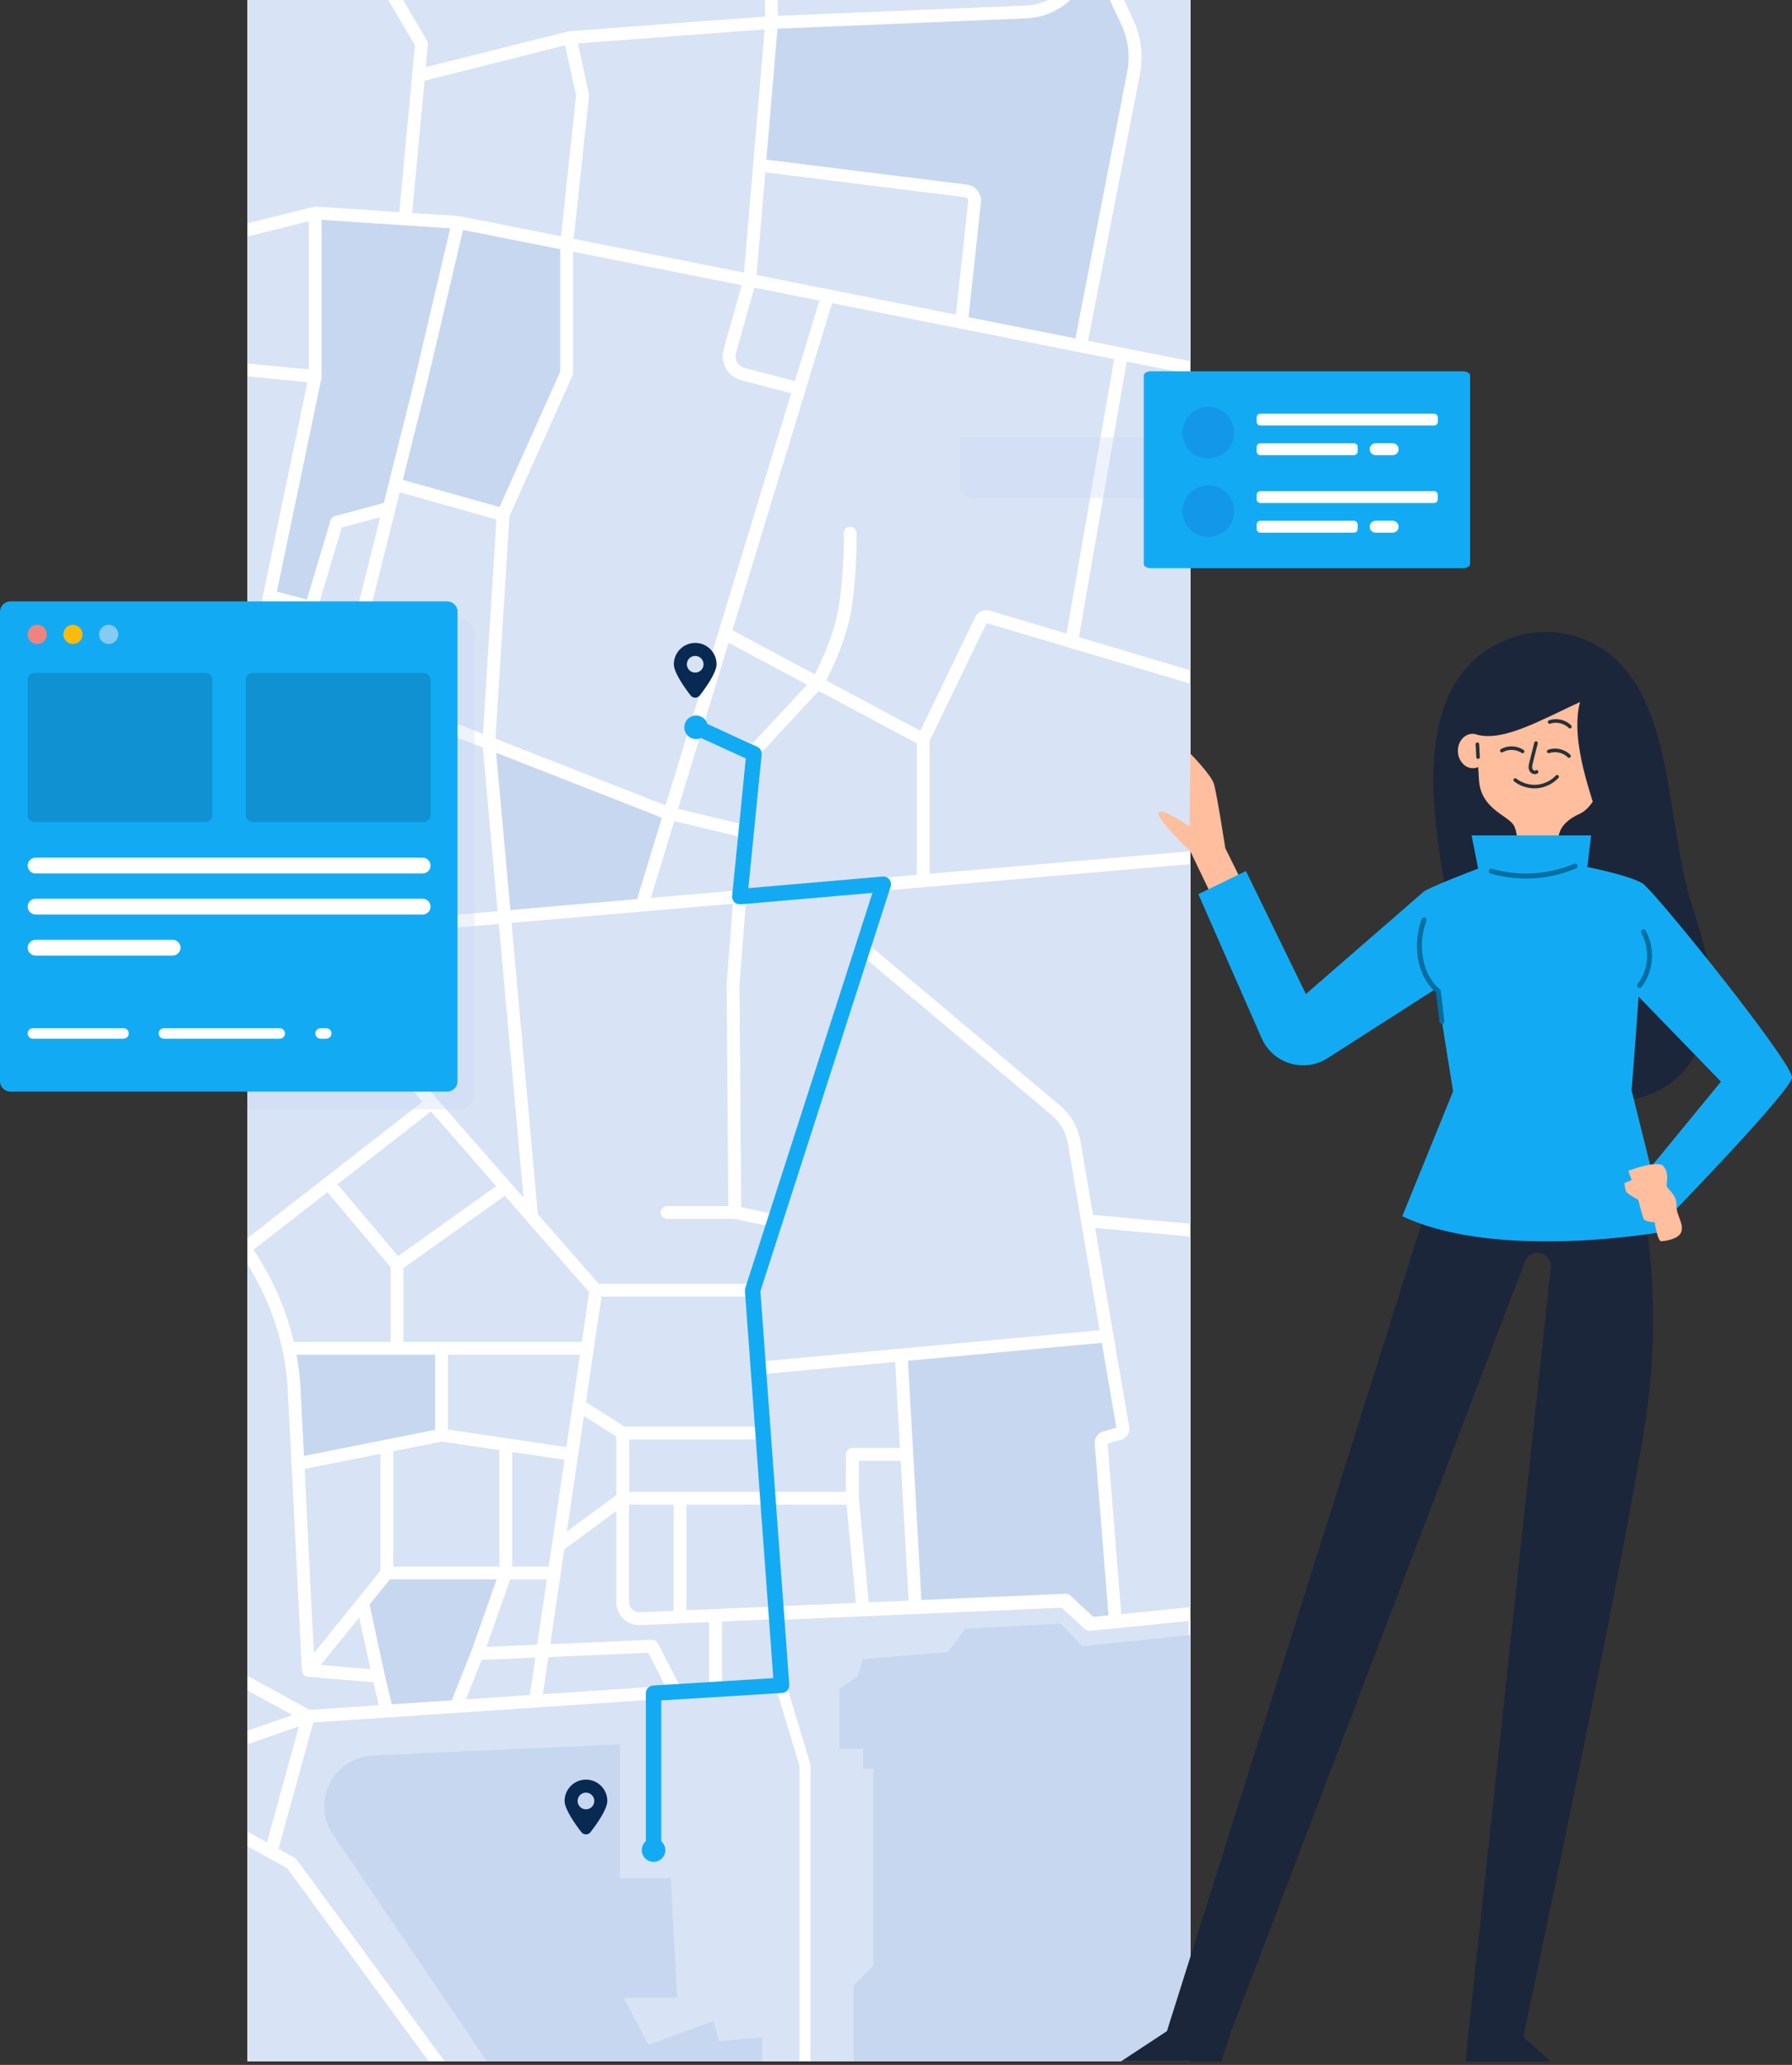 <svg width="487" height="561" viewBox="0 0 487 561" fill="none" xmlns="http://www.w3.org/2000/svg">
<rect x="0" y="0" width="487" height="561" fill="#333333" stroke="none"/>
<path d="M323.475 0H67.242V560.032H323.475V0Z" fill="white"/>
<path d="M205.605 387.59L203.055 352.269H163.464L159.244 380.938L169.733 387.59H205.605Z" fill="#E1F0FC"/>
<path d="M173.841 438.021L183.05 437.619V408.791H170.963V435.267C170.963 436.023 171.268 436.729 171.817 437.253C172.366 437.777 173.097 438.057 173.841 438.021Z" fill="#E1F0FC"/>
<path d="M158.119 364.574L160.108 351.062L137.177 324.878L109.637 344.507V364.574H119.992H158.119Z" fill="#E1F0FC"/>
<path d="M149.118 425.605L149.996 419.695L153.399 396.594L139.189 394.486V425.605H149.118Z" fill="#E1F0FC"/>
<path d="M117.115 301.972L91.721 321.747L108.187 341.254L134.861 322.247L117.115 301.972Z" fill="#E1F0FC"/>
<path d="M106.869 425.605H135.703V393.975L120.042 391.647L106.869 394.279V425.605Z" fill="#E1F0FC"/>
<path d="M205.86 391.087H170.977V405.306H206.884L205.86 391.087Z" fill="#E1F0FC"/>
<path d="M167.489 390.295L158.683 384.714L154.061 416.064L167.489 406.171V390.295Z" fill="#E1F0FC"/>
<path d="M191.322 196.579L204.458 202.013L219.326 186.027L198.006 174.635L191.322 196.579Z" fill="#E1F0FC"/>
<path d="M239.914 238.493L249.135 237.688V201.952L222.509 187.733L206.58 204.852L204.152 226.053L202.957 241.685L239.901 238.493H239.914Z" fill="#E1F0FC"/>
<path d="M173.134 244.268L179.879 222.154L134.836 204.511L138.702 247.241L173.134 244.268Z" fill="#C7D7F0"/>
<path d="M176.893 243.939L199.432 241.989L200.555 227.234L183.247 223.092L176.893 243.939Z" fill="#E1F0FC"/>
<path d="M199.519 331.154H181.284C180.321 331.154 179.54 330.374 179.54 329.411C179.54 328.449 180.321 327.669 181.284 327.669H197.933L197.47 267.674C197.47 267.625 197.47 267.577 197.47 267.528L199.153 245.523L139.01 250.726L146.169 329.874L162.733 348.784H203.397L208.459 333.006L199.519 331.154Z" fill="#E1F0FC"/>
<path d="M203.031 205.193L190.297 199.942L184.26 219.753L200.896 223.725L203.031 205.193Z" fill="#E1F0FC"/>
<path d="M232.839 257.025L237.596 242.185L202.689 245.206L200.969 267.71L201.432 327.985L209.543 329.655L232.839 257.025Z" fill="#E1F0FC"/>
<path d="M87.366 102.676L75.242 160.746L83.39 162.89L89.83 141.385C90 140.8 90.464 140.362 91.049 140.203L104.307 136.646L112.992 101.896L122.347 62.03L87.403 59.739V102.323C87.403 102.347 87.39 102.384 87.39 102.408C87.39 102.433 87.39 102.469 87.39 102.493C87.39 102.53 87.378 102.554 87.366 102.591C87.366 102.615 87.366 102.652 87.366 102.676Z" fill="#C7D7F0"/>
<path d="M210.544 456.053L209.386 439.97L196.213 440.542V457.015L210.544 456.053Z" fill="#E1F0FC"/>
<path d="M76.914 256.087L67.242 256.928V336.38L114.81 299.341L76.914 256.087Z" fill="#E1F0FC"/>
<path d="M186.555 408.791V437.472L209.131 436.498L207.143 408.791H186.555Z" fill="#E1F0FC"/>
<path d="M142.278 325.402L135.546 251.018L81.221 255.709L142.278 325.402Z" fill="#E1F0FC"/>
<path d="M307.971 5.361C310.13 10.015 310.764 15.133 309.789 20.177L295.701 92.6L323.474 98.107V0H305.471L307.971 5.361Z" fill="#E1F0FC"/>
<path d="M80.647 505.229L120.824 560.021H217.265V479.727L211.154 459.514L183.723 461.353H183.711L179.381 461.646V502.633C179.381 503.596 178.601 504.376 177.637 504.376C176.674 504.376 175.893 503.596 175.893 502.633V461.877L85.148 467.957L75.695 502.28L80.098 504.729C80.306 504.863 80.489 505.021 80.647 505.229Z" fill="#E1F0FC"/>
<path d="M72.023 176.146L92.429 184.139L103.333 140.508L92.892 143.31L84.537 171.212C84.355 171.821 83.842 172.296 83.22 172.418L72.341 174.648L72.023 176.146Z" fill="#E1F0FC"/>
<path d="M152.254 100.958V67.708L125.835 62.469L116.382 102.713L109.467 130.371L135.751 137.755L152.254 100.958Z" fill="#C7D7F0"/>
<path d="M263.124 54.561C263.172 54.098 262.831 53.671 262.367 53.61L207.981 46.836L205.615 74.725L259.782 85.472L263.124 54.561Z" fill="#E1F0FC"/>
<path d="M155.914 64.881L202.189 74.056L207.788 8.005L194.139 8.992L157.061 11.795L160.049 25.502C160.085 25.685 160.098 25.867 160.073 26.062L155.914 64.881Z" fill="#E1F0FC"/>
<path d="M200.019 95.914C199.775 96.767 199.897 97.644 200.324 98.412C200.763 99.179 201.47 99.715 202.324 99.947L216.021 103.529L222.681 81.671L205.007 78.162L200.019 95.914Z" fill="#E1F0FC"/>
<path d="M195.275 171.603C195.287 171.59 195.287 171.603 195.275 171.603L214.997 106.856L201.434 103.31C199.666 102.847 198.202 101.726 197.287 100.143C196.385 98.559 196.153 96.719 196.641 94.964L201.556 77.48L155.745 68.391V101.312C155.745 101.556 155.696 101.8 155.586 102.031L138.449 140.253L134.656 200.686L180.883 218.804L195.275 171.603Z" fill="#E1F0FC"/>
<path d="M74.524 164.17L73.121 170.932L81.5 169.214L82.391 166.229L74.524 164.17Z" fill="#E1F0FC"/>
<path d="M134.898 141.129L108.626 133.758L95.709 185.431L131.251 199.357L134.898 141.129Z" fill="#E1F0FC"/>
<path d="M155.621 381.523V381.51L157.609 368.059H121.738V388.382L153.914 393.146L155.621 381.523Z" fill="#E1F0FC"/>
<path d="M211.286 7.798L208.273 43.376L262.794 50.162C265.135 50.455 266.843 52.599 266.587 54.95L263.22 86.178L292.261 91.942L306.337 19.531C307.178 15.218 306.642 10.832 304.788 6.847L301.616 0H290.834C287.675 2.949 283.504 4.801 278.967 4.983L211.286 7.798Z" fill="#C7D7F0"/>
<path d="M81.219 469.041L67.998 473.634C67.754 473.72 67.498 473.744 67.254 473.72V497.601L72.547 500.549L81.219 469.041Z" fill="#E1F0FC"/>
<path d="M79.488 465.946L67.242 459.27V470.187L79.488 465.946Z" fill="#E1F0FC"/>
<path d="M230.058 408.791H210.641L212.617 436.339L232.595 435.474L230.058 408.791Z" fill="#E1F0FC"/>
<path d="M67.242 64.21V98.74L83.903 100.385V60.105L67.669 64.162C67.523 64.198 67.389 64.21 67.242 64.21Z" fill="#E1F0FC"/>
<path d="M84.171 464.533L102.943 463.278L101.467 457.064L83.635 455.553C83.61 455.553 83.598 455.541 83.574 455.541C83.513 455.529 83.452 455.529 83.391 455.504C83.354 455.492 83.305 455.48 83.269 455.468C83.208 455.456 83.159 455.431 83.11 455.407C83.074 455.395 83.025 455.37 82.988 455.358C82.94 455.334 82.891 455.309 82.854 455.273C82.818 455.249 82.769 455.224 82.732 455.188C82.72 455.175 82.708 455.175 82.696 455.163C82.671 455.139 82.659 455.114 82.635 455.102C82.586 455.054 82.537 455.017 82.488 454.956C82.452 454.92 82.427 454.883 82.403 454.846C82.366 454.798 82.33 454.749 82.305 454.7C82.281 454.664 82.257 454.615 82.232 454.566C82.208 454.517 82.183 454.457 82.159 454.396C82.147 454.347 82.122 454.31 82.11 454.262C82.098 454.201 82.086 454.14 82.074 454.091C82.061 454.042 82.061 453.994 82.049 453.945C82.049 453.933 82.037 453.908 82.037 453.896C82.013 453.384 79.525 402.979 78.171 377.16C77.414 362.795 71.889 350.977 67.242 343.447V455.273L84.171 464.533Z" fill="#E1F0FC"/>
<path d="M69.157 172.832V172.82L83.549 103.858L67.242 102.25V174.282L68.73 174.855L69.157 172.832Z" fill="#E1F0FC"/>
<path d="M243.266 370.021L208.078 373.261L210.383 405.306H229.898V395.132C229.898 394.169 230.679 393.39 231.643 393.39H244.571L243.266 370.021Z" fill="#E1F0FC"/>
<path d="M135.228 247.546L131.203 203.086L67.242 178.023V253.418L135.228 247.546Z" fill="#E1F0FC"/>
<path d="M116.481 560.032L78.049 507.592L67.242 501.585V560.032H116.481Z" fill="#E1F0FC"/>
<path d="M220.667 478.972C220.716 479.13 220.741 479.301 220.741 479.471V560.033H323.475V440.141L296.666 442.846C296.605 442.846 296.544 442.858 296.496 442.858C296.056 442.858 295.63 442.687 295.3 442.383L289.019 436.522L248.842 438.264H248.83L212.861 439.824L214.13 457.357L220.667 478.972Z" fill="#E1F0FC"/>
<path d="M246.917 434.852L244.782 396.874H233.402V406.962L236.098 435.327L246.917 434.852Z" fill="#E1F0FC"/>
<path d="M85.233 56.181C85.245 56.181 85.257 56.181 85.269 56.169C85.306 56.157 85.33 56.157 85.367 56.157C85.44 56.145 85.513 56.132 85.586 56.132C85.611 56.132 85.623 56.12 85.647 56.12C85.659 56.12 85.684 56.12 85.696 56.12C85.721 56.12 85.745 56.12 85.757 56.12L108.517 57.619L112.749 12.294L105.516 0H67.242V60.677L85.233 56.181Z" fill="#E1F0FC"/>
<path d="M293.225 173.113L323.473 182.117V101.665L306.202 98.242L293.225 173.113Z" fill="#E1F0FC"/>
<path d="M289.606 433.001C290.069 432.989 290.533 433.147 290.874 433.464L297.119 439.276L301.254 438.861L297.509 392.135C297.399 390.685 298.326 389.345 299.717 388.943L303.388 387.871L299.436 364.831L246.758 369.692L250.405 434.694L289.606 433.001Z" fill="#C7D7F0"/>
<path d="M323.474 436.631V335.954L297.629 333.626L299.202 342.972L306.874 387.663C307.142 389.198 306.203 390.697 304.703 391.136L301.007 392.22L304.715 438.532L323.474 436.631Z" fill="#E1F0FC"/>
<path d="M103.372 426.738V394.974L82.783 399.08C83.759 418.429 84.832 439.958 85.284 449.157L103.372 426.738Z" fill="#E1F0FC"/>
<path d="M145.486 450.339L130.886 450.972L126.617 461.682L143.986 460.513L145.486 450.339Z" fill="#E1F0FC"/>
<path d="M148.608 429.09H138.68L132.191 447.427L145.998 446.83L148.608 429.09Z" fill="#E1F0FC"/>
<path d="M176.149 449.023L149.035 450.193L147.547 460.281L180.796 458.051L176.149 449.023Z" fill="#E1F0FC"/>
<path d="M106.481 463.035L122.764 461.938L128.057 448.658L134.985 429.09H105.956L100.443 435.937L104.566 455.03L106.481 463.035Z" fill="#C7D7F0"/>
<path d="M97.624 439.434L87.195 452.349L100.661 453.482L97.624 439.434Z" fill="#E1F0FC"/>
<path d="M82.612 395.547L104.774 391.136L118.251 388.455V368.059H80.6C81.124 370.91 81.502 373.883 81.661 376.99C81.941 382.339 82.271 388.748 82.612 395.547Z" fill="#C7D7F0"/>
<path d="M106.149 364.574V344.251L88.964 323.903L68.912 339.511C72.657 345.165 77.316 353.791 79.865 364.574H106.149Z" fill="#E1F0FC"/>
<path d="M323.473 234.765L241.364 241.868L236.521 256.964L288.066 300.34C291.017 302.825 293.005 306.298 293.652 310.111L297.03 330.081L323.473 332.457V234.765Z" fill="#E1F0FC"/>
<path d="M293.335 95.695C293.323 95.695 293.335 95.695 293.335 95.695C293.323 95.683 293.323 95.683 293.335 95.695L226.118 82.365L199.041 171.236L221.435 183.201C223.081 180.021 226.777 172.272 227.96 164.742C229.509 154.837 229.302 144.98 229.302 144.882C229.277 143.92 230.046 143.115 231.009 143.103C231.021 143.103 231.034 143.103 231.046 143.103C231.997 143.103 232.765 143.859 232.79 144.809C232.802 145.223 232.997 155.068 231.412 165.291C230.143 173.417 226.265 181.52 224.52 184.858L250.097 198.529L265.099 167.52C265.77 166.131 267.344 165.437 268.832 165.875L289.859 172.126L302.776 97.571L293.335 95.695Z" fill="#E1F0FC"/>
<path d="M211.395 4.3L278.82 1.498C280.93 1.413 282.943 0.889 284.76 0H211.322L211.395 4.3Z" fill="#E1F0FC"/>
<path d="M192.711 457.247V440.701L174.001 441.517C172.281 441.603 170.659 440.981 169.415 439.787C168.171 438.593 167.488 436.997 167.488 435.279V410.509L153.352 420.938L149.559 446.683L177.124 445.502C177.807 445.489 178.441 445.843 178.746 446.44L184.612 457.795L192.711 457.247Z" fill="#E1F0FC"/>
<path d="M116.053 11.027C116.236 11.343 116.322 11.709 116.285 12.075L115.712 18.252L154.486 8.517C154.534 8.505 154.571 8.505 154.62 8.492C154.669 8.48 154.717 8.468 154.778 8.468L193.869 5.519L207.908 4.508L207.835 0H109.564L116.053 11.027Z" fill="#E1F0FC"/>
<path d="M252.623 201.307V237.384L323.475 231.255V185.747L268.125 169.287L252.623 201.307Z" fill="#E1F0FC"/>
<path d="M295.775 343.544L290.214 310.671C289.714 307.674 288.152 304.945 285.823 302.995L235.376 260.546L206.445 350.733L207.824 369.789L298.837 361.394L295.775 343.544Z" fill="#E1F0FC"/>
<path d="M124.627 58.692C124.7 58.692 124.774 58.704 124.847 58.716L152.461 64.187L156.547 25.953L153.583 12.319L115.37 21.932L112.016 57.863L124.627 58.692Z" fill="#E1F0FC"/>
<path d="M234.512 480.507H237.329V534.056L231.95 539.429V560.033H323.476V444.21L294.045 447.232L288.251 441.103L262.382 442.468L257.613 448.877L234.512 450.741L233.085 455.419L228.133 458.88V475.133H234.512V480.507Z" fill="#C7D7F0"/>
<path d="M241.693 238.919C241.254 238.371 240.571 238.079 239.875 238.14L203.382 241.295L206.992 204.974C207.078 204.085 206.59 203.232 205.773 202.866L192.234 196.677C191.844 195.361 190.624 194.386 189.185 194.386C187.416 194.386 185.977 195.824 185.977 197.591C185.977 199.357 187.416 200.795 189.185 200.795C189.661 200.795 190.1 200.685 190.502 200.503L202.675 206.059L198.967 243.403C198.906 244.024 199.125 244.634 199.565 245.084C200.004 245.523 200.614 245.742 201.236 245.694L237.094 242.587L202.541 349.929C202.455 350.185 202.431 350.453 202.443 350.721L210.151 455.919L177.476 457.929C176.366 458.003 175.512 458.916 175.512 460.013V500.233C174.841 500.818 174.402 501.671 174.402 502.633C174.402 504.4 175.842 505.837 177.61 505.837C179.379 505.837 180.818 504.4 180.818 502.633C180.818 501.671 180.379 500.818 179.708 500.233V461.975L212.53 459.952C213.091 459.915 213.615 459.66 213.981 459.245C214.347 458.819 214.53 458.271 214.494 457.71L206.651 350.806L242.046 240.857C242.266 240.199 242.132 239.468 241.693 238.919Z" fill="url(#paint0_linear_221_10985)"/>
<path d="M132.324 560.032H207.152V553.501L195.321 554.537L193.906 549.066L176.245 555.573L169.487 542.755H183.977L182.319 510.296H168.451V473.902L101.27 476.936C94.964 477.216 89.671 481.749 88.402 487.914C87.658 491.545 88.415 495.322 90.5 498.392L132.324 560.032Z" fill="#C7D7F0"/>
<path d="M159.241 483.492C156.033 483.492 153.436 486.087 153.436 489.291C153.436 491.533 156.29 495.554 157.997 497.759C158.631 498.576 159.851 498.576 160.485 497.759C162.193 495.554 165.047 491.533 165.047 489.291C165.047 486.087 162.449 483.492 159.241 483.492ZM159.241 491.558C157.985 491.558 156.973 490.546 156.973 489.291C156.973 488.036 157.985 487.025 159.241 487.025C160.498 487.025 161.51 488.036 161.51 489.291C161.51 490.546 160.498 491.558 159.241 491.558Z" fill="url(#paint1_linear_221_10985)"/>
<path d="M188.931 174.672C185.723 174.672 183.125 177.268 183.125 180.472C183.125 182.714 185.979 186.735 187.687 188.94C188.321 189.756 189.541 189.756 190.175 188.94C191.882 186.735 194.736 182.714 194.736 180.472C194.736 177.268 192.139 174.672 188.931 174.672ZM188.931 182.738C187.674 182.738 186.662 181.727 186.662 180.472C186.662 179.217 187.674 178.206 188.931 178.206C190.187 178.206 191.199 179.217 191.199 180.472C191.199 181.727 190.187 182.738 188.931 182.738Z" fill="url(#paint2_linear_221_10985)"/>
<path d="M323.475 0H67.242V560.032H323.475V0Z" fill="white"/>
<path d="M205.605 387.59L203.055 352.269H163.464L159.244 380.938L169.733 387.59H205.605Z" fill="#D8E3F5"/>
<path d="M173.841 438.021L183.05 437.619V408.791H170.963V435.267C170.963 436.023 171.268 436.729 171.817 437.253C172.366 437.777 173.097 438.057 173.841 438.021Z" fill="#D8E3F5"/>
<path d="M158.119 364.574L160.108 351.062L137.177 324.878L109.637 344.507V364.574H119.992H158.119Z" fill="#D8E3F5"/>
<path d="M149.118 425.605L149.996 419.695L153.399 396.594L139.189 394.486V425.605H149.118Z" fill="#D8E3F5"/>
<path d="M117.115 301.972L91.721 321.747L108.187 341.254L134.861 322.247L117.115 301.972Z" fill="#D8E3F5"/>
<path d="M106.869 425.605H135.703V393.975L120.042 391.647L106.869 394.279V425.605Z" fill="#D8E3F5"/>
<path d="M205.86 391.087H170.977V405.306H206.884L205.86 391.087Z" fill="#D8E3F5"/>
<path d="M167.489 390.295L158.683 384.714L154.061 416.064L167.489 406.171V390.295Z" fill="#D8E3F5"/>
<path d="M191.322 196.579L204.458 202.013L219.326 186.027L198.006 174.635L191.322 196.579Z" fill="#D8E3F5"/>
<path d="M239.914 238.493L249.135 237.688V201.952L222.509 187.733L206.58 204.852L204.152 226.053L202.957 241.685L239.901 238.493H239.914Z" fill="#D8E3F5"/>
<path d="M173.134 244.268L179.879 222.154L134.836 204.511L138.702 247.241L173.134 244.268Z" fill="#C7D7F0"/>
<path d="M176.893 243.939L199.432 241.989L200.555 227.234L183.247 223.092L176.893 243.939Z" fill="#D8E3F5"/>
<path d="M199.519 331.154H181.284C180.321 331.154 179.54 330.374 179.54 329.411C179.54 328.449 180.321 327.669 181.284 327.669H197.933L197.47 267.674C197.47 267.625 197.47 267.577 197.47 267.528L199.153 245.523L139.01 250.726L146.169 329.874L162.733 348.784H203.397L208.459 333.006L199.519 331.154Z" fill="#D8E3F5"/>
<path d="M203.031 205.193L190.297 199.942L184.26 219.753L200.896 223.725L203.031 205.193Z" fill="#D8E3F5"/>
<path d="M232.839 257.025L237.596 242.185L202.689 245.206L200.969 267.71L201.432 327.985L209.543 329.655L232.839 257.025Z" fill="#D8E3F5"/>
<path d="M87.366 102.676L75.242 160.746L83.39 162.89L89.83 141.385C90 140.8 90.464 140.362 91.049 140.203L104.307 136.646L112.992 101.896L122.347 62.03L87.403 59.739V102.323C87.403 102.347 87.39 102.384 87.39 102.408C87.39 102.433 87.39 102.469 87.39 102.493C87.39 102.53 87.378 102.554 87.366 102.591C87.366 102.615 87.366 102.652 87.366 102.676Z" fill="#C7D7F0"/>
<path d="M210.544 456.053L209.386 439.97L196.213 440.542V457.015L210.544 456.053Z" fill="#D8E3F5"/>
<path d="M76.914 256.087L67.242 256.928V336.38L114.81 299.341L76.914 256.087Z" fill="#D8E3F5"/>
<path d="M186.555 408.791V437.472L209.131 436.498L207.143 408.791H186.555Z" fill="#D8E3F5"/>
<path d="M142.278 325.402L135.546 251.018L81.221 255.709L142.278 325.402Z" fill="#D8E3F5"/>
<path d="M307.971 5.361C310.13 10.015 310.764 15.133 309.789 20.177L295.701 92.6L323.474 98.107V0H305.471L307.971 5.361Z" fill="#D8E3F5"/>
<path d="M80.647 505.229L120.824 560.021H217.265V479.727L211.154 459.514L183.723 461.353H183.711L179.381 461.646V502.633C179.381 503.596 178.601 504.376 177.637 504.376C176.674 504.376 175.893 503.596 175.893 502.633V461.877L85.148 467.957L75.695 502.28L80.098 504.729C80.306 504.863 80.489 505.021 80.647 505.229Z" fill="#D8E3F5"/>
<path d="M72.023 176.146L92.429 184.139L103.333 140.508L92.892 143.31L84.537 171.212C84.355 171.821 83.842 172.296 83.22 172.418L72.341 174.648L72.023 176.146Z" fill="#D8E3F5"/>
<path d="M152.254 100.958V67.708L125.835 62.469L116.382 102.713L109.467 130.371L135.751 137.755L152.254 100.958Z" fill="#C7D7F0"/>
<path d="M263.124 54.561C263.172 54.098 262.831 53.671 262.367 53.61L207.981 46.836L205.615 74.725L259.782 85.472L263.124 54.561Z" fill="#D8E3F5"/>
<path d="M155.914 64.881L202.189 74.056L207.788 8.005L194.139 8.992L157.061 11.795L160.049 25.502C160.085 25.685 160.098 25.867 160.073 26.062L155.914 64.881Z" fill="#D8E3F5"/>
<path d="M200.019 95.914C199.775 96.767 199.897 97.644 200.324 98.412C200.763 99.179 201.47 99.715 202.324 99.947L216.021 103.529L222.681 81.671L205.007 78.162L200.019 95.914Z" fill="#D8E3F5"/>
<path d="M195.275 171.603C195.287 171.59 195.287 171.603 195.275 171.603L214.997 106.856L201.434 103.31C199.666 102.847 198.202 101.726 197.287 100.143C196.385 98.559 196.153 96.719 196.641 94.964L201.556 77.48L155.745 68.391V101.312C155.745 101.556 155.696 101.8 155.586 102.031L138.449 140.253L134.656 200.686L180.883 218.804L195.275 171.603Z" fill="#D8E3F5"/>
<path d="M74.524 164.17L73.121 170.932L81.5 169.214L82.391 166.229L74.524 164.17Z" fill="#D8E3F5"/>
<path d="M134.898 141.129L108.626 133.758L95.709 185.431L131.251 199.357L134.898 141.129Z" fill="#D8E3F5"/>
<path d="M155.621 381.523V381.51L157.609 368.059H121.738V388.382L153.914 393.146L155.621 381.523Z" fill="#D8E3F5"/>
<path d="M211.286 7.798L208.273 43.376L262.794 50.162C265.135 50.455 266.843 52.599 266.587 54.95L263.22 86.178L292.261 91.942L306.337 19.531C307.178 15.218 306.642 10.832 304.788 6.847L301.616 0H290.834C287.675 2.949 283.504 4.801 278.967 4.983L211.286 7.798Z" fill="#C7D7F0"/>
<path d="M81.219 469.041L67.998 473.634C67.754 473.72 67.498 473.744 67.254 473.72V497.601L72.547 500.549L81.219 469.041Z" fill="#D8E3F5"/>
<path d="M79.488 465.946L67.242 459.27V470.187L79.488 465.946Z" fill="#D8E3F5"/>
<path d="M230.058 408.791H210.641L212.617 436.339L232.595 435.474L230.058 408.791Z" fill="#D8E3F5"/>
<path d="M67.242 64.21V98.74L83.903 100.385V60.105L67.669 64.162C67.523 64.198 67.389 64.21 67.242 64.21Z" fill="#D8E3F5"/>
<path d="M84.171 464.533L102.943 463.278L101.467 457.064L83.635 455.553C83.61 455.553 83.598 455.541 83.574 455.541C83.513 455.529 83.452 455.529 83.391 455.504C83.354 455.492 83.305 455.48 83.269 455.468C83.208 455.456 83.159 455.431 83.11 455.407C83.074 455.395 83.025 455.37 82.988 455.358C82.94 455.334 82.891 455.309 82.854 455.273C82.818 455.249 82.769 455.224 82.732 455.188C82.72 455.175 82.708 455.175 82.696 455.163C82.671 455.139 82.659 455.114 82.635 455.102C82.586 455.054 82.537 455.017 82.488 454.956C82.452 454.92 82.427 454.883 82.403 454.846C82.366 454.798 82.33 454.749 82.305 454.7C82.281 454.664 82.257 454.615 82.232 454.566C82.208 454.517 82.183 454.457 82.159 454.396C82.147 454.347 82.122 454.31 82.11 454.262C82.098 454.201 82.086 454.14 82.074 454.091C82.061 454.042 82.061 453.994 82.049 453.945C82.049 453.933 82.037 453.908 82.037 453.896C82.013 453.384 79.525 402.979 78.171 377.16C77.414 362.795 71.889 350.977 67.242 343.447V455.273L84.171 464.533Z" fill="#D8E3F5"/>
<path d="M69.157 172.832V172.82L83.549 103.858L67.242 102.25V174.282L68.73 174.855L69.157 172.832Z" fill="#D8E3F5"/>
<path d="M243.266 370.021L208.078 373.261L210.383 405.306H229.898V395.132C229.898 394.169 230.679 393.39 231.643 393.39H244.571L243.266 370.021Z" fill="#D8E3F5"/>
<path d="M135.228 247.546L131.203 203.086L67.242 178.023V253.418L135.228 247.546Z" fill="#D8E3F5"/>
<path d="M116.481 560.032L78.049 507.592L67.242 501.585V560.032H116.481Z" fill="#D8E3F5"/>
<path d="M220.194 479.147C220.243 479.305 220.268 479.475 220.268 479.645V560.044H323.024V440.394L296.21 443.094C296.149 443.094 296.088 443.106 296.039 443.106C295.6 443.106 295.173 442.935 294.843 442.631L288.56 436.783L248.375 438.522H248.363L212.387 440.078L213.655 457.576L220.194 479.147Z" fill="#D8E3F5"/>
<path d="M246.917 434.852L244.782 396.874H233.402V406.962L236.098 435.327L246.917 434.852Z" fill="#D8E3F5"/>
<path d="M85.233 56.181C85.245 56.181 85.257 56.181 85.269 56.169C85.306 56.157 85.33 56.157 85.367 56.157C85.44 56.145 85.513 56.132 85.586 56.132C85.611 56.132 85.623 56.12 85.647 56.12C85.659 56.12 85.684 56.12 85.696 56.12C85.721 56.12 85.745 56.12 85.757 56.12L108.517 57.619L112.749 12.294L105.516 0H67.242V60.677L85.233 56.181Z" fill="#D8E3F5"/>
<path d="M293.225 173.113L323.473 182.117V101.665L306.202 98.242L293.225 173.113Z" fill="#D8E3F5"/>
<path d="M289.606 433.001C290.069 432.989 290.533 433.147 290.874 433.464L297.119 439.276L301.254 438.861L297.509 392.135C297.399 390.685 298.326 389.345 299.717 388.943L303.388 387.871L299.436 364.831L246.758 369.692L250.405 434.694L289.606 433.001Z" fill="#C7D7F0"/>
<path d="M323.474 436.631V335.954L297.629 333.626L299.202 342.972L306.874 387.663C307.142 389.198 306.203 390.697 304.703 391.136L301.007 392.22L304.715 438.532L323.474 436.631Z" fill="#D8E3F5"/>
<path d="M103.372 426.738V394.974L82.783 399.08C83.759 418.429 84.832 439.958 85.284 449.157L103.372 426.738Z" fill="#D8E3F5"/>
<path d="M145.486 450.339L130.886 450.972L126.617 461.682L143.986 460.513L145.486 450.339Z" fill="#D8E3F5"/>
<path d="M148.608 429.09H138.68L132.191 447.427L145.998 446.83L148.608 429.09Z" fill="#D8E3F5"/>
<path d="M176.149 449.023L149.035 450.193L147.547 460.281L180.796 458.051L176.149 449.023Z" fill="#D8E3F5"/>
<path d="M106.481 463.035L122.764 461.938L128.057 448.658L134.985 429.09H105.956L100.443 435.937L104.566 455.03L106.481 463.035Z" fill="#C7D7F0"/>
<path d="M97.624 439.434L87.195 452.349L100.661 453.482L97.624 439.434Z" fill="#D8E3F5"/>
<path d="M82.612 395.547L104.774 391.136L118.251 388.455V368.059H80.6C81.124 370.91 81.502 373.883 81.661 376.99C81.941 382.339 82.271 388.748 82.612 395.547Z" fill="#C7D7F0"/>
<path d="M106.149 364.574V344.251L88.964 323.903L68.912 339.511C72.657 345.165 77.316 353.791 79.865 364.574H106.149Z" fill="#D8E3F5"/>
<path d="M323.473 234.765L241.364 241.868L236.521 256.964L288.066 300.34C291.017 302.825 293.005 306.298 293.652 310.111L297.03 330.081L323.473 332.457V234.765Z" fill="#D8E3F5"/>
<path d="M293.335 95.695C293.323 95.695 293.335 95.695 293.335 95.695C293.323 95.683 293.323 95.683 293.335 95.695L226.118 82.365L199.041 171.236L221.435 183.201C223.081 180.021 226.777 172.272 227.96 164.742C229.509 154.837 229.302 144.98 229.302 144.882C229.277 143.92 230.046 143.115 231.009 143.103C231.021 143.103 231.034 143.103 231.046 143.103C231.997 143.103 232.765 143.859 232.79 144.809C232.802 145.223 232.997 155.068 231.412 165.291C230.143 173.417 226.265 181.52 224.52 184.858L250.097 198.529L265.099 167.52C265.77 166.131 267.344 165.437 268.832 165.875L289.859 172.126L302.776 97.571L293.335 95.695Z" fill="#D8E3F5"/>
<path d="M211.395 4.3L278.82 1.498C280.93 1.413 282.943 0.889 284.76 0H211.322L211.395 4.3Z" fill="#D8E3F5"/>
<path d="M192.711 457.247V440.701L174.001 441.517C172.281 441.603 170.659 440.981 169.415 439.787C168.171 438.593 167.488 436.997 167.488 435.279V410.509L153.352 420.938L149.559 446.683L177.124 445.502C177.807 445.489 178.441 445.843 178.746 446.44L184.612 457.795L192.711 457.247Z" fill="#D8E3F5"/>
<path d="M116.053 11.027C116.236 11.343 116.322 11.709 116.285 12.075L115.712 18.252L154.486 8.517C154.534 8.505 154.571 8.505 154.62 8.492C154.669 8.48 154.717 8.468 154.778 8.468L193.869 5.519L207.908 4.508L207.835 0H109.564L116.053 11.027Z" fill="#D8E3F5"/>
<path d="M252.623 201.307V237.384L323.475 231.255V185.747L268.125 169.287L252.623 201.307Z" fill="#D8E3F5"/>
<path d="M295.775 343.544L290.214 310.671C289.714 307.674 288.152 304.945 285.823 302.995L235.376 260.546L206.445 350.733L207.824 369.789L298.837 361.394L295.775 343.544Z" fill="#D8E3F5"/>
<path d="M124.627 58.692C124.7 58.692 124.774 58.704 124.847 58.716L152.461 64.187L156.547 25.953L153.583 12.319L115.37 21.932L112.016 57.863L124.627 58.692Z" fill="#D8E3F5"/>
<path d="M234.512 480.507H237.329V534.056L231.95 539.429V560.033H323.476V444.21L294.045 447.232L288.251 441.103L262.382 442.468L257.613 448.877L234.512 450.741L233.085 455.419L228.133 458.88V475.133H234.512V480.507Z" fill="#C7D7F0"/>
<path d="M132.324 560.032H207.152V553.501L195.321 554.537L193.906 549.066L176.245 555.573L169.487 542.755H183.977L182.319 510.296H168.451V473.902L101.27 476.936C94.964 477.216 89.671 481.749 88.402 487.914C87.658 491.545 88.415 495.322 90.5 498.392L132.324 560.032Z" fill="#C7D7F0"/>
<path d="M241.693 238.92C241.254 238.372 240.571 238.079 239.875 238.14L203.382 241.296L206.992 204.975C207.078 204.085 206.59 203.232 205.773 202.867L192.234 196.677C191.844 195.361 190.624 194.387 189.185 194.387C187.416 194.387 185.977 195.824 185.977 197.591C185.977 199.358 187.416 200.796 189.185 200.796C189.661 200.796 190.1 200.686 190.502 200.503L202.675 206.059L198.967 243.404C198.906 244.025 199.125 244.634 199.565 245.085C200.004 245.524 200.614 245.743 201.236 245.694L237.094 242.587L202.541 349.93C202.455 350.185 202.431 350.454 202.443 350.722L210.151 455.92L177.476 457.93C176.366 458.003 175.512 458.917 175.512 460.013V500.233C174.841 500.818 174.402 501.671 174.402 502.634C174.402 504.4 175.842 505.838 177.61 505.838C179.379 505.838 180.818 504.4 180.818 502.634C180.818 501.671 180.379 500.818 179.708 500.233V461.975L212.53 459.952C213.091 459.916 213.615 459.66 213.981 459.246C214.347 458.819 214.53 458.271 214.494 457.711L206.651 350.807L242.046 240.857C242.266 240.199 242.132 239.468 241.693 238.92Z" fill="#12ABF3"/>
<path d="M159.241 483.492C156.033 483.492 153.436 486.087 153.436 489.291C153.436 491.533 156.29 495.554 157.997 497.759C158.631 498.576 159.851 498.576 160.485 497.759C162.193 495.554 165.047 491.533 165.047 489.291C165.047 486.087 162.449 483.492 159.241 483.492ZM159.241 491.558C157.985 491.558 156.973 490.546 156.973 489.291C156.973 488.036 157.985 487.025 159.241 487.025C160.498 487.025 161.51 488.036 161.51 489.291C161.51 490.546 160.498 491.558 159.241 491.558Z" fill="#082951"/>
<path d="M188.931 174.672C185.723 174.672 183.125 177.268 183.125 180.472C183.125 182.714 185.979 186.735 187.687 188.94C188.321 189.756 189.541 189.756 190.175 188.94C191.882 186.735 194.736 182.714 194.736 180.472C194.736 177.268 192.139 174.672 188.931 174.672ZM188.931 182.738C187.674 182.738 186.662 181.727 186.662 180.472C186.662 179.217 187.674 178.206 188.931 178.206C190.187 178.206 191.199 179.217 191.199 180.472C191.199 181.727 190.187 182.738 188.931 182.738Z" fill="#082951"/>
<path opacity="0.3" d="M260.857 131.747C260.857 133.709 262.455 135.305 264.419 135.305H323.476V118.844H260.857V131.747Z" fill="#C7D7F0"/>
<path d="M463.129 280.711C462.117 284.013 460.604 287.12 458.507 289.812C448.847 302.179 431.82 300.851 419.842 293.126C411.244 287.583 404.804 278.627 400.498 268.807C396.193 258.986 393.863 248.277 392.119 237.554C389.692 222.751 387.496 205.595 392.729 191.206C399.766 171.906 422.928 165.753 437.894 178.059C447.554 186.003 451.164 200.259 453.311 212.748C454.774 221.228 455.994 229.769 457.75 238.2C459.58 246.985 463.446 255.051 464.471 264.067C465.081 269.514 464.764 275.374 463.129 280.711Z" fill="#1C263A"/>
<path d="M418.184 235.617C421.148 235.47 423.526 232.997 423.392 230.036C423.233 226.71 423.819 223.615 429.271 221.105C440.687 215.866 440.931 173.49 419.891 174.452C398.852 175.415 401.45 203.974 401.925 211.833C402.401 219.692 409.439 221.349 411.305 224.103C412.134 225.321 412.39 227.794 412.427 230.146C412.451 233.289 415.049 235.775 418.184 235.617Z" fill="#FFBE9D"/>
<path d="M434.136 205.96C434.27 208.544 436.173 210.542 438.405 210.42C440.637 210.31 442.345 208.129 442.211 205.546C442.076 202.975 440.174 200.965 437.942 201.087C435.71 201.196 434.002 203.377 434.136 205.96Z" fill="#85CBF2"/>
<path d="M396.203 204.243C396.338 206.814 398.24 208.824 400.472 208.702C402.704 208.592 404.412 206.411 404.278 203.828C404.144 201.245 402.241 199.247 400.009 199.369C397.777 199.491 396.081 201.672 396.203 204.243Z" fill="#FFBE9D"/>
<path d="M426.658 197.906C426.536 197.906 426.414 197.857 426.317 197.76C425.048 196.493 422.987 196.018 421.292 196.615C421.023 196.7 420.767 196.566 420.67 196.322C420.584 196.067 420.706 195.799 420.962 195.701C423.024 194.97 425.451 195.518 426.988 197.078C427.171 197.26 427.171 197.577 426.988 197.76C426.902 197.857 426.78 197.906 426.658 197.906Z" fill="#263238"/>
<path d="M426.416 205.899C426.294 205.899 426.172 205.851 426.075 205.753C424.806 204.486 422.745 204.011 421.049 204.608C420.781 204.693 420.525 204.559 420.427 204.316C420.342 204.06 420.464 203.792 420.72 203.694C422.781 202.963 425.209 203.512 426.745 205.071C426.928 205.254 426.928 205.57 426.745 205.753C426.66 205.851 426.538 205.899 426.416 205.899Z" fill="#263238"/>
<path d="M413.891 204.633C413.769 204.657 413.635 204.633 413.525 204.56C412.049 203.549 409.927 203.463 408.378 204.365C408.134 204.499 407.853 204.426 407.719 204.194C407.585 203.963 407.658 203.67 407.89 203.536C409.78 202.44 412.269 202.525 414.074 203.768C414.293 203.914 414.354 204.219 414.196 204.438C414.123 204.548 414.013 204.608 413.891 204.633Z" fill="#263238"/>
<path d="M408.51 197.224C408.352 197.224 408.193 197.139 408.096 196.993C407.961 196.761 408.022 196.469 408.254 196.335C410.157 195.165 412.669 195.056 414.67 196.055C414.901 196.176 414.999 196.469 414.889 196.7C414.767 196.944 414.475 197.029 414.243 196.92C412.535 196.067 410.389 196.164 408.766 197.151C408.681 197.2 408.596 197.224 408.51 197.224Z" fill="#6F69AD"/>
<path d="M417.109 210.335C416.987 210.335 416.853 210.322 416.731 210.286C416.219 210.152 415.768 209.75 415.573 209.262C415.268 208.495 415.475 207.666 415.634 207.057L416.963 201.757C417.024 201.501 417.28 201.343 417.548 201.404C417.805 201.465 417.963 201.733 417.902 201.988L416.573 207.289C416.414 207.91 416.304 208.458 416.475 208.909C416.56 209.116 416.768 209.299 416.987 209.36C417.109 209.396 417.219 209.384 417.292 209.323C417.5 209.165 417.805 209.189 417.975 209.409C418.146 209.616 418.109 209.92 417.902 210.091C417.658 210.237 417.39 210.335 417.109 210.335Z" fill="#263238"/>
<path d="M417.012 214.184C415.036 214.184 413.048 213.514 411.486 212.296C411.279 212.138 411.243 211.833 411.401 211.614C411.56 211.407 411.865 211.37 412.072 211.528C413.621 212.734 415.646 213.344 417.609 213.197C419.573 213.039 421.476 212.138 422.817 210.7C423 210.505 423.305 210.493 423.5 210.676C423.696 210.858 423.708 211.163 423.525 211.358C422.012 212.966 419.89 213.989 417.682 214.16C417.463 214.172 417.243 214.184 417.012 214.184Z" fill="#263238"/>
<path d="M401.681 206.191C401.425 206.191 401.218 205.997 401.193 205.729L401.01 202.208C400.998 201.94 401.205 201.721 401.474 201.708C401.766 201.684 401.962 201.903 401.986 202.171L402.169 205.692C402.181 205.96 401.974 206.179 401.706 206.191C401.693 206.191 401.693 206.191 401.681 206.191Z" fill="#263238"/>
<path d="M436.163 208.007C436.102 208.007 436.041 207.995 435.98 207.97C435.736 207.873 435.614 207.593 435.711 207.337L436.773 204.766C436.87 204.523 437.151 204.401 437.407 204.498C437.651 204.596 437.773 204.876 437.675 205.132L436.614 207.702C436.541 207.897 436.358 208.007 436.163 208.007Z" fill="#6F69AD"/>
<path d="M429.391 190.718C418.378 195.836 408.705 201.391 401.558 199.649C398.302 193.545 403.363 185.357 405.644 181.373C407.925 177.389 411.682 173.977 416.219 173.234C420.122 172.588 424.086 173.965 427.574 175.805C431.587 177.925 435.344 180.8 437.588 184.736C439.832 188.671 440.796 193.301 438.454 197.176C439.21 199.978 443.296 200.441 444.296 203.17C444.943 204.913 444.247 206.899 443.174 208.422C442.101 209.945 440.661 211.175 439.527 212.65C437.319 215.574 436.466 219.485 437.258 223.055C434.221 218.961 435.112 227.344 434.124 222.348C433.136 217.365 426.501 201.854 429.391 190.718Z" fill="#1C263A"/>
<path d="M399.912 226.966L401.717 235.97C401.717 235.97 419.232 243.147 431.38 235.556L432.417 226.966H399.912Z" fill="#12ABF3"/>
<path d="M331.926 560.032L334.499 552.112L414.438 342.703C414.974 341.29 416.328 340.364 417.828 340.364C419.987 340.364 421.67 342.228 421.439 344.373L398.96 553.16L398.338 560.044H421.414L413.986 553.404C413.986 553.404 441.112 425.982 447.138 386.323C453.175 346.675 444.43 318.652 444.43 318.652C444.43 318.652 416.17 309.696 390.861 318.03L317.131 551.82L304.678 560.02H331.926V560.032Z" fill="#1C263A"/>
<path d="M446.479 240.052C450.797 243.476 487.449 289.069 486.997 292.797C486.558 296.525 454.468 329.605 454.468 329.605L448.089 317.762L467.69 293.857L441.332 266.674L446.479 240.052Z" fill="#12ABF3"/>
<path d="M328.952 242.647L323.487 231.267C323.487 231.267 313.852 222.141 314.889 220.764C315.925 219.388 323.304 224.566 323.304 224.566L323.487 204.742C323.487 204.742 329.074 210.396 329.879 212.93C330.684 215.464 332.989 230.439 332.989 230.439L337.258 239.053L328.952 242.647Z" fill="#FFBE9D"/>
<path d="M386.618 242.501L354.894 270.061L338.599 236.64L325.67 242.927L342.88 282.087C344.843 286.559 349.259 289.434 354.15 289.434C356.504 289.434 358.809 288.764 360.785 287.485L392.875 266.93L386.618 242.501Z" fill="#12ABF3"/>
<path d="M431.392 235.556C431.392 235.556 442.857 237.81 446.479 240.052C447.882 240.917 443.406 296.209 443.406 296.209L452.919 334.504C452.919 334.504 407.486 342.886 381.092 330.422L394.899 296.489C394.899 296.489 392.118 279.346 389.776 264.384C387.995 253.016 386.471 242.915 386.605 242.513C386.91 241.587 401.705 235.983 401.705 235.983L431.392 235.556Z" fill="#12ABF3"/>
<path d="M391.849 278.152C391.52 278.152 391.227 277.896 391.191 277.567C391.056 276.459 390.873 274.948 390.69 273.437C390.52 272.036 390.349 270.647 390.215 269.562C387.47 267.272 386.214 264.067 385.641 261.752C384.665 257.793 384.921 253.504 386.397 249.69C386.531 249.349 386.922 249.178 387.263 249.312C387.605 249.446 387.775 249.836 387.653 250.177C386.287 253.735 386.043 257.732 386.958 261.436C387.495 263.604 388.678 266.626 391.276 268.697L391.495 268.868L391.532 269.148C391.666 270.257 391.849 271.768 392.032 273.279C392.215 274.789 392.41 276.312 392.532 277.421C392.569 277.787 392.313 278.116 391.947 278.164C391.91 278.152 391.886 278.152 391.849 278.152Z" fill="#006EA1"/>
<path d="M445.577 268.416C445.431 268.416 445.296 268.367 445.174 268.282C444.882 268.051 444.833 267.636 445.052 267.344C448.065 263.469 448.48 257.767 446.053 253.503C445.87 253.186 445.979 252.772 446.309 252.589C446.626 252.406 447.041 252.516 447.223 252.845C449.895 257.572 449.443 263.872 446.114 268.16C445.979 268.319 445.784 268.416 445.577 268.416Z" fill="#006EA1"/>
<path d="M414.732 238.687C411.488 238.687 408.231 238.236 405.084 237.31C404.731 237.201 404.523 236.835 404.633 236.482C404.731 236.129 405.096 235.934 405.462 236.031C412.707 238.139 420.855 237.651 427.795 234.679C428.136 234.533 428.527 234.691 428.673 235.032C428.819 235.373 428.661 235.763 428.319 235.909C424.002 237.761 419.367 238.687 414.732 238.687Z" fill="#006EA1"/>
<path d="M442.504 318.079C442.504 318.079 450.481 315.021 452.054 316.825C453.628 318.628 452.957 321.174 452.908 322.064C452.859 322.953 455.725 324.476 455.603 327.315C455.482 330.142 457.506 332.103 456.994 334.406C456.482 336.709 452.518 337.135 451.481 337.221C450.456 337.306 449.676 332.079 449.676 332.079C449.676 332.079 447.114 331.957 446.712 331.19C446.309 330.41 445.236 325.999 445.236 325.999C445.236 325.999 442.26 324.366 441.943 323.757C441.626 323.136 441.455 321.418 441.455 321.418L443.419 320.614L442.504 318.079Z" fill="#FFBE9D"/>
<path opacity="0.3" d="M124.86 168.202H67.242V301.387H124.86C127.141 301.387 128.983 299.547 128.983 297.269V172.32C128.983 170.042 127.129 168.202 124.86 168.202Z" fill="#C7D7F0"/>
<path d="M121.518 296.572H2.83C1.268 296.572 0 295.305 0 293.745V166.214C0 164.654 1.268 163.387 2.83 163.387H121.518C123.079 163.387 124.347 164.654 124.347 166.214V293.745C124.347 295.305 123.079 296.572 121.518 296.572Z" fill="#12ABF3"/>
<path d="M12.72 172.356C12.72 173.794 11.549 174.963 10.11 174.963C8.671 174.963 7.5 173.794 7.5 172.356C7.5 170.919 8.671 169.75 10.11 169.75C11.562 169.75 12.72 170.919 12.72 172.356Z" fill="#F0837F"/>
<path d="M22.429 172.356C22.429 173.794 21.258 174.963 19.819 174.963C18.38 174.963 17.209 173.794 17.209 172.356C17.209 170.919 18.38 169.75 19.819 169.75C21.258 169.75 22.429 170.919 22.429 172.356Z" fill="#FBBA0E"/>
<path d="M32.138 172.356C32.138 173.794 30.967 174.963 29.528 174.963C28.089 174.963 26.918 173.794 26.918 172.356C26.918 170.919 28.089 169.75 29.528 169.75C30.967 169.75 32.138 170.919 32.138 172.356Z" fill="#85CBF2"/>
<path opacity="0.2" d="M55.825 223.335H9.404C8.367 223.335 7.525 222.494 7.525 221.459V184.699C7.525 183.663 8.367 182.823 9.404 182.823H55.825C56.862 182.823 57.703 183.663 57.703 184.699V221.459C57.716 222.494 56.874 223.335 55.825 223.335Z" fill="#082951"/>
<path opacity="0.2" d="M115.126 223.335H68.693C67.656 223.335 66.814 222.494 66.814 221.459V184.699C66.814 183.663 67.656 182.823 68.693 182.823H115.126C116.163 182.823 117.005 183.663 117.005 184.699V221.459C117.005 222.494 116.163 223.335 115.126 223.335Z" fill="#082951"/>
<path d="M114.858 237.31H9.672C8.489 237.31 7.525 236.348 7.525 235.166C7.525 233.984 8.489 233.022 9.672 233.022H114.858C116.041 233.022 117.005 233.984 117.005 235.166C117.005 236.348 116.041 237.31 114.858 237.31Z" fill="white"/>
<path d="M114.858 248.459H9.672C8.489 248.459 7.525 247.496 7.525 246.314C7.525 245.133 8.489 244.17 9.672 244.17H114.858C116.041 244.17 117.005 245.133 117.005 246.314C117.005 247.496 116.041 248.459 114.858 248.459Z" fill="white"/>
<path d="M46.909 259.619H9.672C8.489 259.619 7.525 258.657 7.525 257.475C7.525 256.293 8.489 255.331 9.672 255.331H46.909C48.092 255.331 49.056 256.293 49.056 257.475C49.056 258.657 48.092 259.619 46.909 259.619Z" fill="white"/>
<path d="M33.566 282.197H8.941C8.16 282.197 7.514 281.563 7.514 280.771C7.514 279.992 8.148 279.346 8.941 279.346H33.566C34.347 279.346 34.993 279.98 34.993 280.771C34.993 281.563 34.347 282.197 33.566 282.197Z" fill="white"/>
<path d="M76.024 282.197H44.544C43.764 282.197 43.117 281.563 43.117 280.771C43.117 279.992 43.751 279.346 44.544 279.346H76.024C76.805 279.346 77.451 279.98 77.451 280.771C77.439 281.563 76.805 282.197 76.024 282.197Z" fill="white"/>
<path d="M88.659 282.197H87.134C86.353 282.197 85.707 281.563 85.707 280.771C85.707 279.992 86.341 279.346 87.134 279.346H88.659C89.439 279.346 90.086 279.98 90.086 280.771C90.073 281.563 89.439 282.197 88.659 282.197Z" fill="white"/>
<path d="M312.85 154.376L397.498 154.376C398.611 154.376 399.516 153.867 399.516 153.24L399.516 102.006C399.516 101.38 398.611 100.871 397.498 100.871L312.85 100.871C311.737 100.871 310.832 101.38 310.832 102.006L310.832 153.24C310.832 153.867 311.737 154.376 312.85 154.376Z" fill="#12ABF3"/>
<path d="M335.394 117.525C335.394 121.388 332.259 124.531 328.38 124.531C324.502 124.531 321.367 121.4 321.367 117.525C321.367 113.663 324.502 110.52 328.38 110.52C332.259 110.52 335.394 113.651 335.394 117.525Z" fill="#1297E9"/>
<path d="M335.394 138.884C335.394 142.747 332.259 145.89 328.38 145.89C324.502 145.89 321.367 142.759 321.367 138.884C321.367 135.022 324.502 131.878 328.38 131.878C332.259 131.878 335.394 135.022 335.394 138.884Z" fill="#1297E9"/>
<path d="M389.708 115.6H342.53C341.957 115.6 341.506 115.137 341.506 114.577V113.395C341.506 112.822 341.969 112.372 342.53 112.372H389.708C390.281 112.372 390.733 112.835 390.733 113.395V114.577C390.745 115.137 390.281 115.6 389.708 115.6Z" fill="white"/>
<path d="M367.937 123.665H342.53C341.957 123.665 341.506 123.202 341.506 122.642V121.46C341.506 120.888 341.969 120.437 342.53 120.437H367.937C368.51 120.437 368.961 120.9 368.961 121.46V122.642C368.961 123.202 368.498 123.665 367.937 123.665Z" fill="white"/>
<path d="M378.473 123.665H373.851C372.96 123.665 372.229 122.947 372.229 122.045C372.229 121.156 372.948 120.425 373.851 120.425H378.473C379.364 120.425 380.095 121.144 380.095 122.045C380.095 122.947 379.364 123.665 378.473 123.665Z" fill="white"/>
<path d="M389.708 136.654H342.53C341.957 136.654 341.506 136.191 341.506 135.631V134.449C341.506 133.877 341.969 133.426 342.53 133.426H389.708C390.281 133.426 390.733 133.889 390.733 134.449V135.631C390.745 136.191 390.281 136.654 389.708 136.654Z" fill="white"/>
<path d="M367.937 144.719H342.53C341.957 144.719 341.506 144.257 341.506 143.696V142.515C341.506 141.942 341.969 141.491 342.53 141.491H367.937C368.51 141.491 368.961 141.954 368.961 142.515V143.696C368.961 144.269 368.498 144.719 367.937 144.719Z" fill="white"/>
<path d="M378.473 144.719H373.851C372.96 144.719 372.229 144.001 372.229 143.099C372.229 142.21 372.948 141.479 373.851 141.479H378.473C379.364 141.479 380.095 142.198 380.095 143.099C380.095 144.001 379.364 144.719 378.473 144.719Z" fill="white"/>
<defs>
<linearGradient id="paint0_linear_221_10985" x1="160.855" y1="464.945" x2="221.632" y2="252.651" gradientUnits="userSpaceOnUse">
<stop offset="0.009" stop-color="#7478B8"/>
<stop offset="0.998" stop-color="#CEABD1"/>
</linearGradient>
<linearGradient id="paint1_linear_221_10985" x1="165.774" y1="466.353" x2="226.55" y2="254.06" gradientUnits="userSpaceOnUse">
<stop offset="0.009" stop-color="#7478B8"/>
<stop offset="0.998" stop-color="#CEABD1"/>
</linearGradient>
<linearGradient id="paint2_linear_221_10985" x1="111.338" y1="450.768" x2="172.115" y2="238.474" gradientUnits="userSpaceOnUse">
<stop offset="0.009" stop-color="#7478B8"/>
<stop offset="0.998" stop-color="#CEABD1"/>
</linearGradient>
</defs>
</svg>
